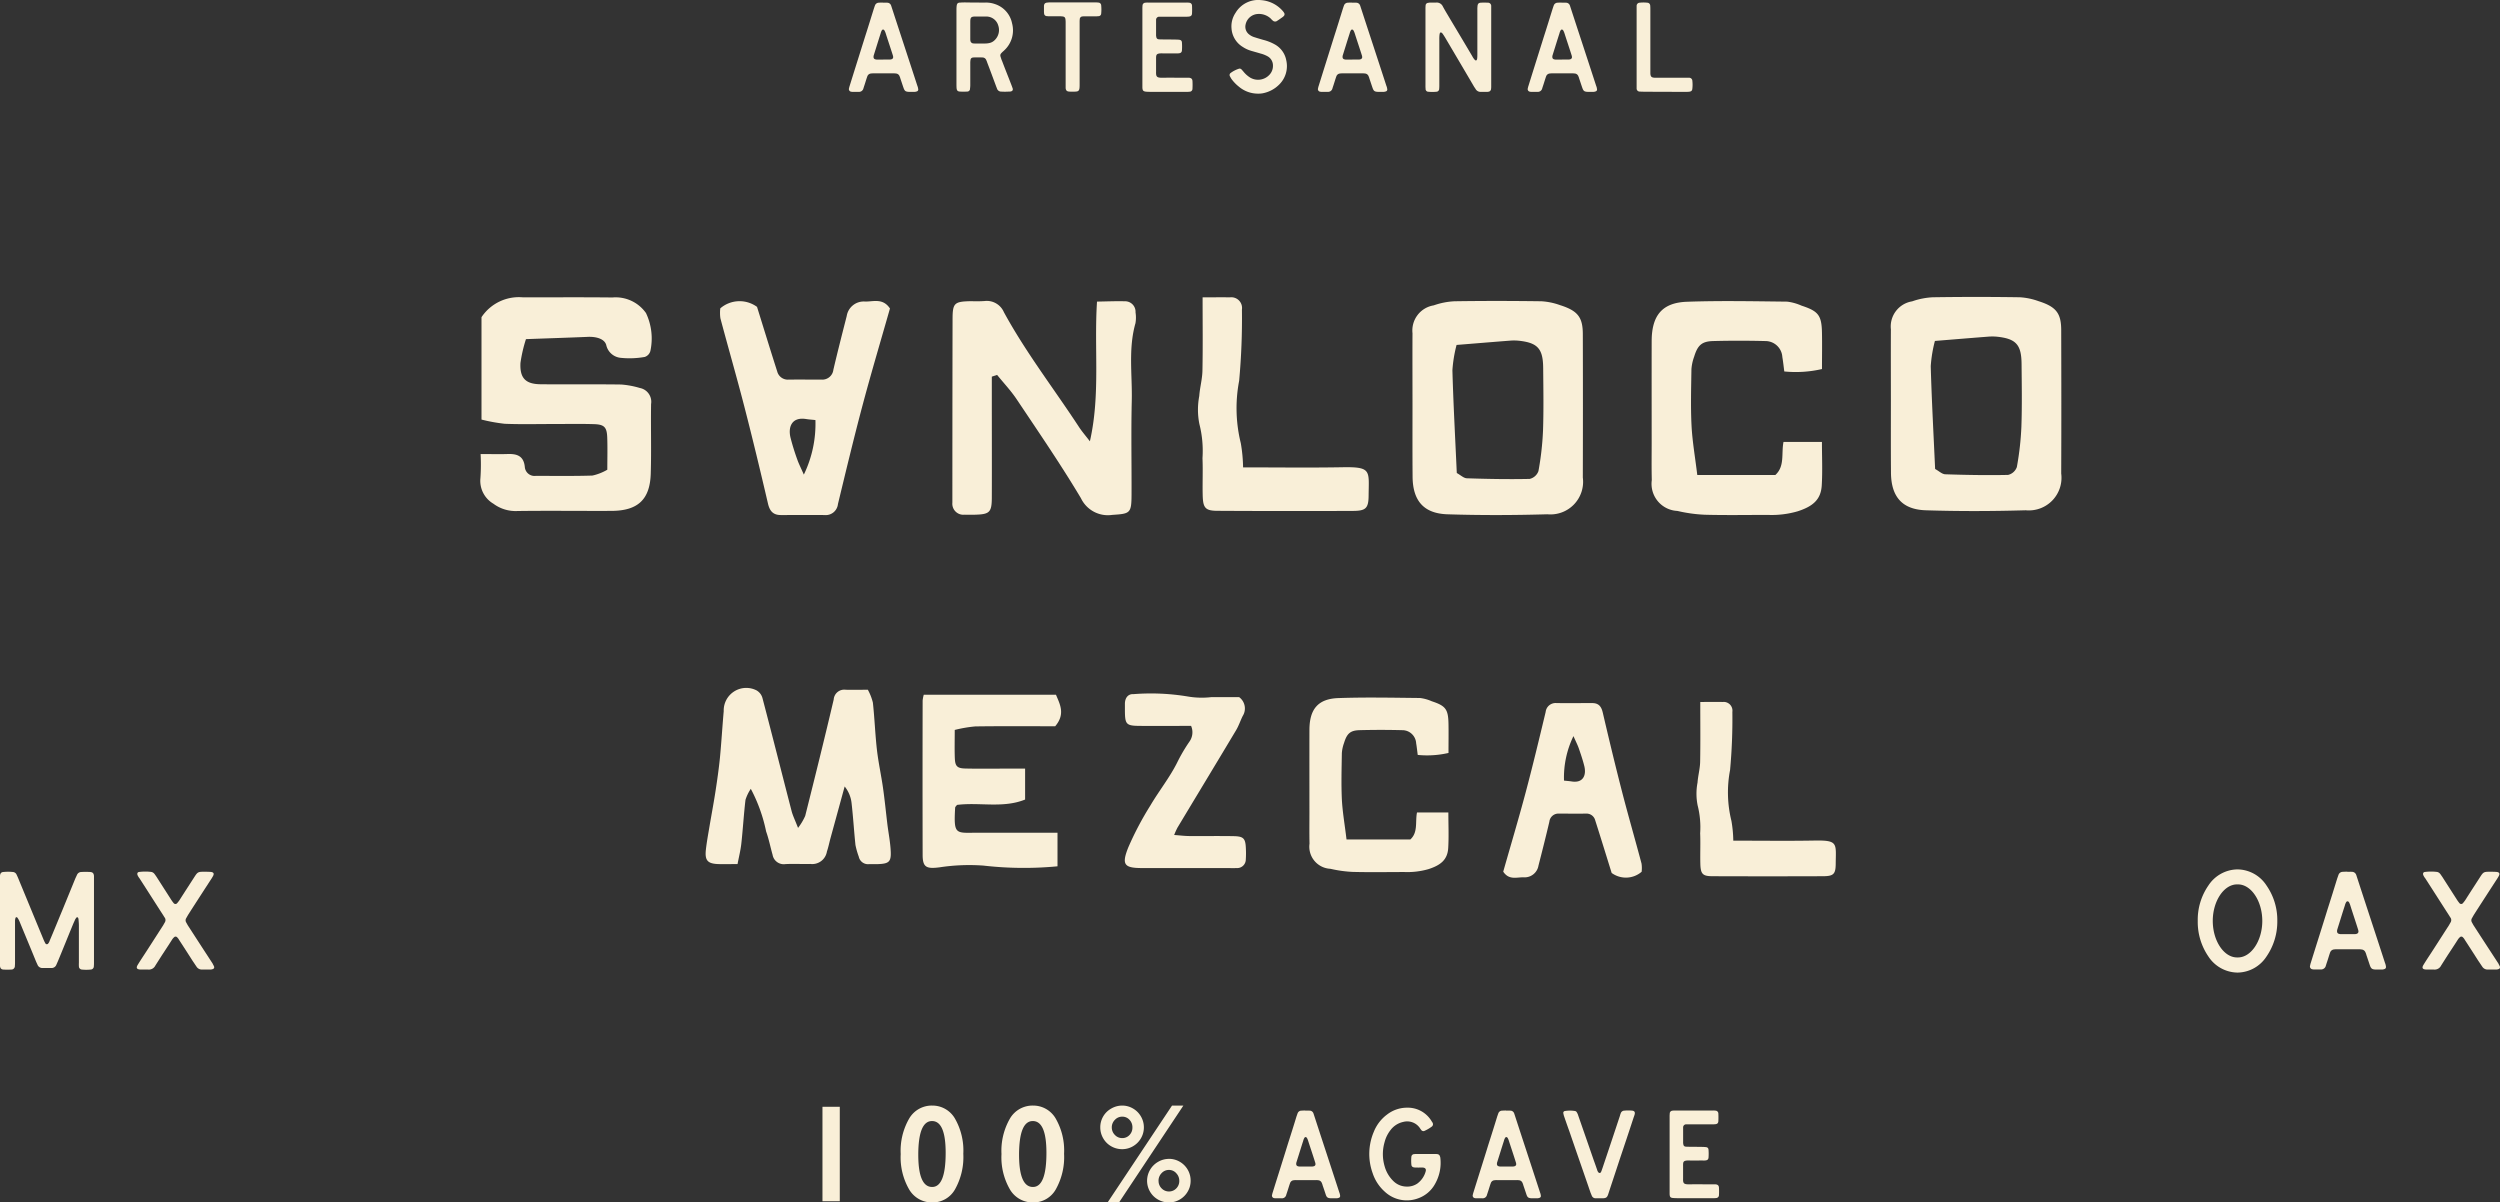 <svg xmlns="http://www.w3.org/2000/svg" xmlns:xlink="http://www.w3.org/1999/xlink" width="171.131" height="82.311" viewBox="0 0 171.131 82.311"><rect x="0" y="0" width="171.131" height="82.311" fill="#333333" stroke="none"/><defs><clipPath id="a"><path d="M0,0H171.131V-82.311H0Z" fill="none"></path></clipPath></defs><g transform="translate(0 82.311)"><g clip-path="url(#a)"><g transform="translate(60.443 -82.126)"><path d="M0,0C.095,0,.188-.009.281,0A.281.281,0,0,1,.553.188C.573.234.582.281.6.328,1.182,2.118,1.772,3.9,2.353,5.69a.807.807,0,0,1,.056.216.134.134,0,0,1-.1.168.429.429,0,0,1-.15.029H1.782c-.235-.01-.3-.057-.376-.272s-.14-.422-.215-.637a.755.755,0,0,0-.057-.16.283.283,0,0,0-.253-.188.828.828,0,0,0-.15-.009H-.656a.786.786,0,0,0-.15.009.29.29,0,0,0-.263.188c-.018.047-.036.1-.056.16-.057.177-.112.365-.177.552-.009.038-.029.085-.038.122a.309.309,0,0,1-.329.235h-.412a.328.328,0,0,1-.093-.01.177.177,0,0,1-.151-.234,1.3,1.3,0,0,1,.047-.178c.347-1.116.7-2.232,1.051-3.356.206-.637.4-1.275.6-1.913C-.6.337-.582.272-.553.2A.282.282,0,0,1-.272,0c.1-.009.179-.009.272-.009ZM.018,3.891H.432a.438.438,0,0,0,.15-.019A.151.151,0,0,0,.695,3.7a.585.585,0,0,0-.029-.122c-.159-.506-.329-1-.487-1.5A1.106,1.106,0,0,0,.1,1.9c-.057-.085-.141-.085-.188.009a.8.8,0,0,0-.075.2c-.149.46-.291.928-.441,1.4-.009.037-.027.085-.037.122-.029.178.028.244.207.263H.018Z" fill="#f9efd8"></path></g><g transform="translate(65.472 -79.089)"><path d="M0,0V-2.456c0-.113,0-.216.009-.319.02-.216.075-.271.283-.271.1-.01.206-.01.317-.01.46.01.91.01,1.369.01a1.861,1.861,0,0,1,.648.1,1.744,1.744,0,0,1,1.18,1.321A1.861,1.861,0,0,1,3.271.225C3.235.263,3.187.3,3.149.337c-.168.16-.177.206-.1.413a1.252,1.252,0,0,0,.075.206c.206.544.421,1.078.627,1.612.038.094.066.178.1.272.027.113-.029.179-.141.2a.845.845,0,0,1-.151.009,4.164,4.164,0,0,1-.487,0,.3.3,0,0,1-.3-.215c-.02-.056-.047-.112-.065-.169-.2-.534-.394-1.068-.6-1.6A1.241,1.241,0,0,0,2.035.881.277.277,0,0,0,1.781.712Q1.472.7,1.163.712c-.142.01-.2.076-.207.216a1.185,1.185,0,0,0-.01.188V2.522a1.833,1.833,0,0,1-.018.318.191.191,0,0,1-.206.206,3.957,3.957,0,0,1-.487,0C.084,3.037.029,2.981.009,2.822,0,2.709,0,2.6,0,2.485ZM.946-1.163v.582a.757.757,0,0,0,.01.15.21.21,0,0,0,.169.178.845.845,0,0,0,.15.009c.235,0,.459.01.694,0a1.252,1.252,0,0,0,.263-.028.717.717,0,0,0,.337-.159.96.96,0,0,0,.29-1.05.849.849,0,0,0-.833-.61H1.247c-.235.01-.291.066-.3.31Z" fill="#f9efd8"></path></g><g transform="translate(72.946 -78.629)"><path d="M0,0V-2.119a1.578,1.578,0,0,0-.009-.206c-.009-.16-.075-.225-.234-.234a1.064,1.064,0,0,0-.169-.009h-.693a.97.97,0,0,1-.17-.01.19.19,0,0,1-.2-.187,1.387,1.387,0,0,1-.009-.188v-.319c.009-.159.084-.225.244-.234a.953.953,0,0,1,.168-.01h3.1a1.361,1.361,0,0,1,.206.01.2.2,0,0,1,.2.2,2.747,2.747,0,0,1,0,.544.186.186,0,0,1-.2.187.97.97,0,0,1-.17.01H1.331a1.281,1.281,0,0,0-.186.009.193.193,0,0,0-.179.188,1.856,1.856,0,0,0-.009.224V2.081a2.453,2.453,0,0,1-.009.262c-.02.178-.086.235-.253.244a3.394,3.394,0,0,1-.451,0C.085,2.578.02,2.512,0,2.353V0Z" fill="#f9efd8"></path></g><g transform="translate(78.199 -79.089)"><path d="M0,0V-2.606a1.881,1.881,0,0,1,.009-.225A.2.2,0,0,1,.2-3.037a1.064,1.064,0,0,1,.169-.009H3.029a1.064,1.064,0,0,1,.168.009.2.2,0,0,1,.2.2c.009.187.009.365,0,.543-.01.132-.075.188-.206.206a1.435,1.435,0,0,1-.207.01H1.153a.212.212,0,0,0-.216.215V-.853a.514.514,0,0,0,.019.169.162.162,0,0,0,.151.15,1.24,1.24,0,0,0,.187.009c.252.01.506,0,.768.01.132,0,.263,0,.394.009.188.009.254.065.254.253a3.443,3.443,0,0,1,0,.431c0,.178-.075.244-.254.253a1.06,1.06,0,0,1-.169,0c-.309,0-.609.009-.918,0C.919.422.937.534.937.853v.835c-.009.327.038.412.4.412.564-.009,1.116,0,1.678,0h.188c.14.019.215.075.226.225a5.107,5.107,0,0,1,0,.525.2.2,0,0,1-.2.206,1.077,1.077,0,0,1-.17.009H.6c-.1,0-.215,0-.319-.009C.056,3.037.009,2.981,0,2.765V0Z" fill="#f9efd8"></path></g><g transform="translate(86.087 -75.901)"><path d="M0,0A2.017,2.017,0,0,1-1.284-.479a2.651,2.651,0,0,1-.525-.552c-.027-.057-.066-.113-.093-.169a.173.173,0,0,1,.046-.207,1.944,1.944,0,0,1,.581-.3.17.17,0,0,1,.17.048c.036.037.075.084.111.122a1.9,1.9,0,0,0,.469.43A1.061,1.061,0,0,0,.817-1.3a.883.883,0,0,0,.233-.638.717.717,0,0,0-.337-.6,2,2,0,0,0-.507-.206c-.215-.066-.43-.122-.646-.187A2.085,2.085,0,0,1-1-3.187a1.607,1.607,0,0,1-.788-1.294,1.639,1.639,0,0,1,.272-1.041A1.8,1.8,0,0,1,.244-6.4a2.173,2.173,0,0,1,1.5.769.9.9,0,0,1,.077.112.172.172,0,0,1-.029.206.56.56,0,0,1-.084.075c-.122.085-.235.17-.356.245a.236.236,0,0,1-.328-.02,1.349,1.349,0,0,1-.131-.131,1.183,1.183,0,0,0-.883-.309.906.906,0,0,0-.833.722.664.664,0,0,0,.262.693,1.066,1.066,0,0,0,.356.179c.2.065.394.121.591.178a3.2,3.2,0,0,1,.769.3,1.565,1.565,0,0,1,.806,1.1A1.77,1.77,0,0,1,1.492-.637,2.159,2.159,0,0,1,.367-.028,1.627,1.627,0,0,1,0,0" fill="#f9efd8"></path></g><g transform="translate(92.549 -82.126)"><path d="M0,0C.095,0,.188-.009.281,0A.281.281,0,0,1,.553.188C.573.234.582.281.6.328,1.182,2.118,1.772,3.9,2.352,5.69a.74.74,0,0,1,.057.216.133.133,0,0,1-.1.168.429.429,0,0,1-.15.029H1.782c-.236-.01-.3-.057-.376-.272s-.14-.422-.215-.637a.755.755,0,0,0-.057-.16.285.285,0,0,0-.253-.188.828.828,0,0,0-.15-.009H-.656a.8.8,0,0,0-.15.009.29.29,0,0,0-.263.188c-.018.047-.036.1-.056.16-.057.177-.112.365-.177.552-.011.038-.029.085-.038.122a.309.309,0,0,1-.329.235h-.412a.328.328,0,0,1-.093-.01.176.176,0,0,1-.151-.234,1.3,1.3,0,0,1,.047-.178c.347-1.116.7-2.232,1.051-3.356.206-.637.4-1.275.6-1.913C-.6.337-.582.272-.553.2A.282.282,0,0,1-.272,0c.1-.009.179-.009.272-.009ZM.018,3.891H.432a.438.438,0,0,0,.15-.019A.151.151,0,0,0,.695,3.7a.585.585,0,0,0-.029-.122c-.159-.506-.329-1-.487-1.5A1.106,1.106,0,0,0,.1,1.9c-.057-.085-.141-.085-.188.009a.837.837,0,0,0-.075.2c-.149.46-.291.928-.441,1.4-.009.037-.028.085-.037.122-.029.178.028.244.207.263H.018Z" fill="#f9efd8"></path></g><g transform="translate(97.577 -79.08)"><path d="M0,0V-2.606a2.1,2.1,0,0,1,.009-.243.187.187,0,0,1,.179-.188.842.842,0,0,1,.149-.018c.132,0,.263.009.394,0a.456.456,0,0,1,.451.252c.149.282.319.554.477.825C2.175-1.115,2.69-.253,3.2.61A1.2,1.2,0,0,0,3.319.8a.436.436,0,0,0,.093.094.066.066,0,0,0,.1-.028A.316.316,0,0,0,3.543.731c.009-.084.009-.187.009-.281V-2.568a1.746,1.746,0,0,1,.011-.244c.009-.15.075-.225.215-.234a4.4,4.4,0,0,1,.487,0,.219.219,0,0,1,.235.225V2.662a1.247,1.247,0,0,1-.009.188.206.206,0,0,1-.2.2.3.3,0,0,1-.094.009H3.787a.393.393,0,0,1-.366-.215c-.027-.038-.055-.085-.084-.122C2.672,1.585,2,.45,1.331-.684c-.037-.056-.075-.122-.122-.188A.361.361,0,0,0,1.1-.994a.074.074,0,0,0-.113.028.716.716,0,0,0-.029.142,2.63,2.63,0,0,0-.01.281V2.6a2.211,2.211,0,0,1-.009.244.2.2,0,0,1-.206.206,2.558,2.558,0,0,1-.525,0,.19.19,0,0,1-.2-.206A2.211,2.211,0,0,1,0,2.6Z" fill="#f9efd8"></path></g><g transform="translate(106.908 -82.126)"><path d="M0,0C.095,0,.188-.009.281,0A.281.281,0,0,1,.553.188C.573.234.582.281.6.328,1.182,2.118,1.772,3.9,2.353,5.69a.772.772,0,0,1,.056.216.133.133,0,0,1-.1.168.429.429,0,0,1-.15.029H1.782c-.236-.01-.3-.057-.376-.272s-.14-.422-.215-.637a.755.755,0,0,0-.057-.16.285.285,0,0,0-.253-.188.828.828,0,0,0-.15-.009H-.656a.8.8,0,0,0-.15.009.29.29,0,0,0-.263.188c-.018.047-.036.1-.056.16-.056.177-.112.365-.177.552-.011.038-.029.085-.038.122a.309.309,0,0,1-.329.235h-.412a.328.328,0,0,1-.093-.01.177.177,0,0,1-.151-.234,1.3,1.3,0,0,1,.047-.178c.347-1.116.7-2.232,1.051-3.356.206-.637.4-1.275.6-1.913C-.6.337-.582.272-.553.2A.282.282,0,0,1-.272,0c.1-.009.179-.009.272-.009ZM.018,3.891H.432a.438.438,0,0,0,.15-.019A.151.151,0,0,0,.695,3.7a.585.585,0,0,0-.029-.122c-.159-.506-.329-1-.487-1.5A1.106,1.106,0,0,0,.1,1.9c-.057-.085-.141-.085-.188.009a.837.837,0,0,0-.075.2c-.149.46-.291.928-.441,1.4-.009.037-.027.085-.037.122-.028.178.028.244.207.263H.018Z" fill="#f9efd8"></path></g><g transform="translate(112.031 -79.089)"><path d="M0,0V-2.822a.215.215,0,0,1,.206-.215,2.424,2.424,0,0,1,.525,0,.205.205,0,0,1,.2.206c.009.094.009.178.009.272v4.35c.009.234.075.3.31.309H3.6a.217.217,0,0,1,.215.216,2.3,2.3,0,0,1,0,.524c-.009.141-.075.2-.215.216a1.261,1.261,0,0,1-.188.009c-.947,0-1.893,0-2.83-.009-.123,0-.245,0-.356-.01A.208.208,0,0,1,0,2.831V0Z" fill="#f9efd8"></path></g><g transform="translate(155.147 -21.698)"><path d="M0,0A4.145,4.145,0,0,1,.74,2.426,4.2,4.2,0,0,1,0,4.862a2.4,2.4,0,0,1-1.953,1.1h-.062a2.416,2.416,0,0,1-1.961-1.1,4.181,4.181,0,0,1-.73-2.436A4.125,4.125,0,0,1-3.976,0,2.413,2.413,0,0,1-2.015-1.1h.062A2.4,2.4,0,0,1,0,0M-.288,2.426c0-1.357-.76-2.5-1.665-2.5h-.062c-.9,0-1.663,1.14-1.663,2.5s.759,2.5,1.663,2.5h.062c.9,0,1.665-1.141,1.665-2.5" fill="#f9efd8"></path></g><g transform="translate(160.679 -22.632)"><path d="M0,0C.1,0,.206-.01.308,0a.306.306,0,0,1,.3.206c.022.051.032.1.052.154.637,1.962,1.285,3.915,1.921,5.878a.838.838,0,0,1,.062.236.147.147,0,0,1-.112.185.462.462,0,0,1-.164.031H1.953c-.258-.01-.33-.062-.412-.3s-.154-.463-.236-.7a.769.769,0,0,0-.062-.175.308.308,0,0,0-.277-.2A.9.9,0,0,0,.8,5.3H-.72a.855.855,0,0,0-.164.01.315.315,0,0,0-.288.2c-.02.051-.04.113-.061.175-.062.2-.123.4-.195.606-.01.041-.031.093-.041.134a.337.337,0,0,1-.36.257h-.452a.389.389,0,0,1-.1-.01.194.194,0,0,1-.166-.257,1.42,1.42,0,0,1,.052-.2c.38-1.222.772-2.446,1.151-3.678.226-.7.442-1.4.658-2.1C-.658.37-.638.3-.606.216A.308.308,0,0,1-.3,0c.1-.01.2-.01.3-.01ZM.02,4.265H.474a.474.474,0,0,0,.164-.021.163.163,0,0,0,.123-.185A.649.649,0,0,0,.73,3.925C.556,3.37.37,2.826.2,2.281a1.141,1.141,0,0,0-.082-.195c-.062-.093-.154-.093-.206.01a.868.868,0,0,0-.082.216c-.164.5-.32,1.017-.484,1.531-.01.041-.03.093-.04.134-.032.195.03.267.226.288H.02Z" fill="#f9efd8"></path></g><g transform="translate(170.58 -15.943)"><path d="M0,0H-.308a.427.427,0,0,1-.36-.206C-.76-.339-.853-.483-.946-.617c-.3-.473-.605-.945-.913-1.418A.645.645,0,0,0-1.983-2.2a.141.141,0,0,0-.216-.01.784.784,0,0,0-.144.174c-.236.37-.474.73-.71,1.089l-.431.679A.489.489,0,0,1-3.976,0H-4.49c-.268-.01-.33-.113-.186-.339.206-.34.432-.668.648-1.007.36-.555.719-1.121,1.079-1.676.04-.072.082-.144.122-.215a.3.3,0,0,0,0-.3c-.04-.051-.072-.113-.112-.175-.545-.843-1.079-1.685-1.623-2.528A.962.962,0,0,1-4.7-6.464c-.042-.113,0-.206.112-.216a3.311,3.311,0,0,1,.844,0,.351.351,0,0,1,.194.124c.052.061.093.133.144.2q.493.771.987,1.541a2.582,2.582,0,0,0,.184.257.154.154,0,0,0,.258,0,2.322,2.322,0,0,0,.144-.185c.339-.535.688-1.068,1.037-1.613.2-.309.248-.339.618-.339.154,0,.3,0,.452.01.236.01.3.113.174.319C.4-6.279.34-6.186.278-6.094c-.5.771-1,1.541-1.5,2.323-.051.082-.1.175-.154.267a.276.276,0,0,0,0,.267c.031.061.072.123.1.184C-.853-2.4-.442-1.767-.02-1.121l.462.71c.03.072.072.133.1.205a.13.13,0,0,1-.092.175A.454.454,0,0,1,.288,0Z" fill="#f9efd8"></path></g><g transform="translate(0 -19.293)"><path d="M0,0V-3.083c.02-.154.082-.236.236-.246a3.238,3.238,0,0,1,.638,0,.3.3,0,0,1,.267.195c.072.144.134.3.195.452C1.881-1.366,2.425-.041,2.971,1.275a2.212,2.212,0,0,0,.133.277.113.113,0,0,0,.2.01A.528.528,0,0,0,3.4,1.377C3.69.7,3.966.011,4.254-.678q.447-1.093.895-2.189c.041-.093.083-.175.123-.267a.328.328,0,0,1,.308-.195,5.514,5.514,0,0,1,.575,0c.186.01.258.082.278.267v5.95a1.643,1.643,0,0,1-.01.227.222.222,0,0,1-.216.236,2.968,2.968,0,0,1-.6,0,.217.217,0,0,1-.206-.216A2.257,2.257,0,0,1,5.4,2.888V.329c0-.123-.011-.246-.021-.37a.481.481,0,0,0-.021-.123c-.01-.031-.031-.062-.061-.062a.063.063,0,0,0-.072.031.886.886,0,0,0-.083.123c-.04.1-.092.2-.132.3-.35.843-.69,1.7-1.04,2.539-.04.092-.082.185-.122.278a.347.347,0,0,1-.319.2H2.909A.356.356,0,0,1,2.559,3c-.03-.061-.062-.133-.092-.2-.36-.884-.73-1.768-1.09-2.641a1.689,1.689,0,0,0-.113-.247.946.946,0,0,0-.082-.124.073.073,0,0,0-.123.042.861.861,0,0,0-.031.164V2.837a2.474,2.474,0,0,1-.01.267.238.238,0,0,1-.247.247,4.774,4.774,0,0,1-.535,0C.082,3.341.02,3.268,0,3.115V0Z" fill="#f9efd8"></path></g><g transform="translate(14.115 -15.943)"><path d="M0,0H-.308a.427.427,0,0,1-.36-.206C-.76-.339-.853-.483-.945-.617c-.3-.473-.606-.945-.914-1.418A.645.645,0,0,0-1.983-2.2a.141.141,0,0,0-.216-.01.733.733,0,0,0-.144.174c-.236.37-.473.73-.709,1.089l-.432.679A.489.489,0,0,1-3.976,0H-4.49c-.268-.01-.33-.113-.186-.339.206-.34.432-.668.648-1.007.36-.555.72-1.121,1.079-1.676.04-.072.082-.144.122-.215a.3.3,0,0,0,0-.3c-.04-.051-.072-.113-.112-.175-.545-.843-1.079-1.685-1.623-2.528A.962.962,0,0,1-4.7-6.464c-.042-.113,0-.206.112-.216a3.311,3.311,0,0,1,.844,0,.351.351,0,0,1,.194.124c.052.061.094.133.144.2q.493.771.987,1.541a2.294,2.294,0,0,0,.184.257.154.154,0,0,0,.258,0,2.322,2.322,0,0,0,.144-.185c.339-.535.688-1.068,1.037-1.613.2-.309.248-.339.618-.339.154,0,.3,0,.452.01.236.01.3.113.174.319C.4-6.279.34-6.186.278-6.094c-.5.771-1,1.541-1.5,2.323-.05.082-.1.175-.154.267a.276.276,0,0,0,0,.267c.032.061.072.123.1.184.42.648.831,1.286,1.253,1.932l.462.71c.03.072.072.133.1.205a.13.13,0,0,1-.092.175A.454.454,0,0,1,.288,0Z" fill="#f9efd8"></path></g><g transform="translate(54.628 -25.638)"><path d="M0,0A3.971,3.971,0,0,0,.49-.822c.667-2.652,1.325-5.3,1.951-7.967a.724.724,0,0,1,.827-.669c.486.012.973,0,1.51,0a3.6,3.6,0,0,1,.345.881c.118,1.074.155,2.158.277,3.231.1.867.289,1.722.413,2.586.119.829.2,1.663.3,2.494.078.632.207,1.261.233,1.9.028.688-.14.815-.859.843-.2.008-.406,0-.609,0a.643.643,0,0,1-.72-.507,5.333,5.333,0,0,1-.228-.8C3.831.214,3.773-.745,3.664-1.7a2.179,2.179,0,0,0-.473-1.137Q2.707-1.066,2.222.7c-.083.305-.143.619-.246.917a1.018,1.018,0,0,1-1.132.85c-.568.015-1.138-.019-1.7.009a.777.777,0,0,1-.887-.637C-1.893,1.31-2,.762-2.185.243A10.9,10.9,0,0,0-3.233-2.676a2.868,2.868,0,0,0-.365.757c-.117.994-.175,1.994-.284,2.988-.05.461-.166.915-.259,1.406-.519,0-.921.012-1.322,0-.728-.027-.926-.249-.846-.982.057-.513.152-1.022.237-1.531.138-.822.294-1.64.421-2.463.115-.749.223-1.5.3-2.252.105-1.076.167-2.156.263-3.233A1.545,1.545,0,0,1-2.836-9.412a.867.867,0,0,1,.406.544C-1.755-6.3-1.107-3.725-.441-1.154-.362-.85-.218-.563,0,0" fill="#f9efd8"></path></g><g transform="translate(72.389 -25.31)"><path d="M0,0V2.3a24.257,24.257,0,0,1-5.068-.049,13.419,13.419,0,0,0-3.007.119c-.889.113-1.154.007-1.157-.842q-.013-5.288,0-10.575a2.373,2.373,0,0,1,.077-.4H-.106c.267.647.66,1.322-.053,2.16-1.755,0-3.612-.016-5.469.011a9.1,9.1,0,0,0-1.407.241c0,.722-.018,1.327.006,1.93.022.561.161.7.744.712.932.021,1.866.006,2.8.006h1.267V-2.27c-1.518.613-3.117.17-4.66.367-.045.064-.125.126-.129.192C-7.115.182-6.979.006-5.448,0-3.668,0-1.888,0,0,0" fill="#f9efd8"></path></g><g transform="translate(92.181 -24.847)"><path d="M0,0H4.36c.538-.489.327-1.192.456-1.848H6.963c0,.833.038,1.635-.01,2.432S6.447,1.756,5.608,2.028a5.2,5.2,0,0,1-1.66.2C2.772,2.23,1.6,2.251.42,2.22a8.348,8.348,0,0,1-1.531-.213A1.514,1.514,0,0,1-2.541.285C-2.558-.4-2.547-1.092-2.547-1.78c0-1.9-.005-3.807,0-5.711,0-1.426.585-2.137,1.974-2.187,1.863-.066,3.73-.025,5.6-.006a2.855,2.855,0,0,1,.8.223c.952.313,1.127.544,1.145,1.547.012.648,0,1.3,0,1.991a6.456,6.456,0,0,1-2.106.135c-.037-.28-.064-.544-.108-.8A.95.95,0,0,0,3.8-7.482q-1.458-.038-2.919,0c-.631.017-.863.234-1.058.874a2.525,2.525,0,0,0-.151.693c-.016,1.052-.048,2.108,0,3.158.044.875.2,1.744.32,2.757" fill="#f9efd8"></path></g><g transform="translate(112.374 -22.636)"><path d="M0,0A1.65,1.65,0,0,1-2.052.081c-.373-1.2-.744-2.406-1.129-3.611a.611.611,0,0,0-.641-.451c-.609.006-1.217,0-1.825,0a.623.623,0,0,0-.67.556c-.235,1-.487,2-.744,3A.962.962,0,0,1-8.09.379C-8.548.37-9.083.586-9.474-.008c.5-1.764,1.043-3.575,1.529-5.4s.931-3.682,1.374-5.528a.684.684,0,0,1,.754-.611c.811.006,1.622,0,2.433,0,.438,0,.625.228.722.646.422,1.81.856,3.618,1.32,5.418.425,1.646.9,3.28,1.335,4.923A2.137,2.137,0,0,1,0,0M-5.314-6.241c.216.024.37.034.521.058.8.128,1.012-.439.874-1.028-.1-.417-.241-.824-.38-1.229-.077-.226-.189-.44-.368-.847a6.505,6.505,0,0,0-.647,3.046" fill="#f9efd8"></path></g><g transform="translate(81.533 -32.622)"><path d="M0,0C-1.178,0-2.347.008-3.516,0c-.93-.008-1.01-.1-1.014-1.067,0-.162,0-.324,0-.486.018-.377.221-.644.594-.621A15.378,15.378,0,0,1-.2-2.008a5.644,5.644,0,0,0,1.574.041c.649,0,1.3,0,1.916,0A.96.96,0,0,1,3.532-.675c-.157.319-.269.664-.45.968C1.751,2.519.407,4.737-.929,6.959a5.179,5.179,0,0,0-.23.509c.4.029.706.069,1.017.072,1.015.008,2.029-.01,3.043.008.7.012.824.152.85.861a6.111,6.111,0,0,1-.006.729.59.59,0,0,1-.629.594c-.243.009-.487,0-.73,0-1.907,0-3.814,0-5.721,0-1.249,0-1.443-.224-.954-1.438a21.472,21.472,0,0,1,1.5-2.842c.588-1,1.323-1.914,1.837-2.944A11.3,11.3,0,0,1-.118,1.084,1.1,1.1,0,0,0,0,0" fill="#f9efd8"></path></g><g transform="translate(118.648 -24.766)"><path d="M0,0C1.9,0,3.722.026,5.543-.007c1.655-.03,1.48.188,1.468,1.6-.007.7-.153.838-.871.841q-3.777.015-7.554,0c-.694,0-.825-.155-.842-.871-.017-.689.017-1.38-.012-2.068a6.068,6.068,0,0,0-.173-1.909,4.067,4.067,0,0,1-.006-1.564c.032-.474.169-.943.178-1.415.025-1.329.009-2.659.009-4.1.575,0,1.053-.006,1.53,0a.6.6,0,0,1,.667.683A38.2,38.2,0,0,1-.22-4.838,8.13,8.13,0,0,0-.128-1.354,8.546,8.546,0,0,1,0,0" fill="#f9efd8"></path></g><g transform="translate(32.898 -51.231)"><path d="M0,0C.718,0,1.259.017,1.8,0c.672-.028,1.164.105,1.23.92a.667.667,0,0,0,.751.574c1.292,0,2.585.022,3.876-.021a3.527,3.527,0,0,0,1.017-.4c0-.748.022-1.487-.006-2.224-.026-.687-.206-.874-.9-.895-.943-.03-1.888-.008-2.833-.009-1.093,0-2.188.028-3.28-.016A11.6,11.6,0,0,1,.062-2.36V-9.368a3.07,3.07,0,0,1,2.846-1.357c2.038,0,4.076-.014,6.114.008a2.541,2.541,0,0,1,2.3,1.067,4.064,4.064,0,0,1,.3,2.595.586.586,0,0,1-.388.409,5.9,5.9,0,0,1-1.617.063A1.124,1.124,0,0,1,8.6-7.465c-.125-.442-.73-.578-1.254-.556-1.372.058-2.744.1-4.241.156A9.865,9.865,0,0,0,2.729-6.24C2.674-5.2,3.076-4.787,4.105-4.777c1.839.019,3.678-.008,5.517.018a6,6,0,0,1,1.28.238.96.96,0,0,1,.768,1.1c-.025,1.588.026,3.178-.023,4.765-.054,1.781-.891,2.542-2.7,2.548C6.807,3.9,4.669,3.872,2.532,3.9A2.549,2.549,0,0,1,.876,3.4,1.813,1.813,0,0,1-.012,1.653,13.429,13.429,0,0,0,0,0" fill="#f9efd8"></path></g><g transform="translate(96.689 -54.588)"><path d="M0,0C0-1.637-.009-3.274,0-4.911A1.741,1.741,0,0,1,1.453-6.82,4.994,4.994,0,0,1,2.874-7.1c1.986-.031,3.973-.027,5.96,0a4.569,4.569,0,0,1,1.274.267c1.2.38,1.548.824,1.551,1.973q.015,4.911,0,9.823A2.235,2.235,0,0,1,9.23,7.481c-2.282.066-4.571.074-6.853,0C.76,7.424.019,6.544.006,4.911S0,1.637,0,0ZM3.027,4.653c.267.146.477.357.695.364,1.434.047,2.87.074,4.3.043a.839.839,0,0,0,.6-.539,20.154,20.154,0,0,0,.312-2.759c.049-1.435.024-2.874.011-4.312-.012-1.318-.39-1.719-1.7-1.853a3.378,3.378,0,0,0-.595,0c-1.167.09-2.333.187-3.633.292a9.2,9.2,0,0,0-.285,1.728c.064,2.311.191,4.619.3,7.04" fill="#f9efd8"></path></g><g transform="translate(129.436 -54.862)"><path d="M0,0C0-1.637-.009-3.274,0-4.911A1.74,1.74,0,0,1,1.452-6.82,5.008,5.008,0,0,1,2.874-7.1q2.979-.046,5.96,0a4.541,4.541,0,0,1,1.274.267c1.2.38,1.548.824,1.551,1.973.009,3.274.014,6.548,0,9.822A2.235,2.235,0,0,1,9.23,7.481c-2.283.066-4.571.074-6.853,0C.76,7.424.019,6.543.006,4.911S0,1.637,0,0ZM3.027,4.653c.267.146.477.357.695.364,1.434.047,2.87.074,4.3.043a.841.841,0,0,0,.6-.539,20.015,20.015,0,0,0,.311-2.759c.05-1.435.025-2.874.012-4.312-.012-1.318-.39-1.719-1.7-1.853a3.389,3.389,0,0,0-.6,0c-1.166.09-2.332.187-3.632.292a9.2,9.2,0,0,0-.285,1.728c.064,2.311.191,4.619.3,7.04" fill="#f9efd8"></path></g><g transform="translate(67.892 -56.528)"><path d="M0,0V1.455C0,3.741.009,6.027,0,8.312c-.006.97-.163,1.109-1.115,1.137-.248.007-.5.006-.746,0A.755.755,0,0,1-2.7,8.628c0-.149,0-.3,0-.447q0-6.037.013-12.075c0-1.16.11-1.249,1.283-1.273a8.61,8.61,0,0,0,.895-.008,1.275,1.275,0,0,1,1.335.759c1.5,2.758,3.426,5.24,5.139,7.859.21.32.464.611.749.982.725-3.194.279-6.319.487-9.563.646-.01,1.275-.038,1.9-.022a.716.716,0,0,1,.737.761,2.277,2.277,0,0,1-.005.742c-.5,1.752-.211,3.54-.253,5.31-.051,2.135-.007,4.273-.015,6.409-.005,1.293-.089,1.322-1.317,1.4A2.041,2.041,0,0,1,6.1,8.318C4.722,6.011,3.2,3.79,1.705,1.554,1.309.961.812.436.362-.12L0,0" fill="#f9efd8"></path></g><g transform="translate(116.183 -49.796)"><path d="M0,0H5.343c.66-.6.4-1.461.559-2.265H8.533c0,1.021.046,2-.013,2.98S7.9,2.152,6.872,2.485a6.37,6.37,0,0,1-2.034.247c-1.442,0-2.884.027-4.324-.012a10.123,10.123,0,0,1-1.876-.261A1.855,1.855,0,0,1-3.114.35c-.021-.843-.008-1.688-.008-2.532,0-2.332-.005-4.665,0-7C-3.113-10.928-2.4-11.8-.7-11.859c2.283-.082,4.571-.032,6.857-.008a3.478,3.478,0,0,1,.979.274c1.167.383,1.382.666,1.4,1.9.015.794,0,1.587,0,2.44a7.937,7.937,0,0,1-2.58.165c-.045-.343-.079-.666-.133-.987A1.162,1.162,0,0,0,4.661-9.169c-1.192-.03-2.386-.032-3.578,0C.309-9.147.026-8.882-.214-8.1A3.159,3.159,0,0,0-.4-7.249c-.019,1.29-.058,2.583.007,3.871C-.338-2.306-.15-1.241,0,0" fill="#f9efd8"></path></g><g transform="translate(49.306 -61.204)"><path d="M0,0A2.024,2.024,0,0,1,2.515-.1c.456,1.467.911,2.949,1.383,4.426a.749.749,0,0,0,.786.552c.745-.007,1.491,0,2.236,0A.764.764,0,0,0,7.741,4.2c.288-1.227.6-2.45.912-3.67A1.179,1.179,0,0,1,9.914-.465c.561.011,1.216-.254,1.7.475-.615,2.161-1.278,4.381-1.874,6.618S8.6,11.139,8.053,13.4a.84.84,0,0,1-.925.749c-.994-.008-1.988,0-2.981,0-.537,0-.766-.279-.885-.792-.517-2.218-1.049-4.434-1.618-6.639C1.124,4.7.544,2.7.008.684A2.621,2.621,0,0,1,0,0M6.512,7.647c-.265-.028-.453-.04-.638-.07-.979-.157-1.241.538-1.071,1.26a15.676,15.676,0,0,0,.465,1.506c.095.276.231.538.451,1.038a7.982,7.982,0,0,0,.793-3.734" fill="#f9efd8"></path></g><g transform="translate(85.092 -50.318)"><path d="M0,0C2.329,0,4.561.031,6.793-.009c2.028-.037,1.813.231,1.8,1.958C8.583,2.8,8.4,2.976,7.524,2.98Q2.9,3-1.733,2.974c-.851,0-1.011-.19-1.032-1.067-.02-.845.021-1.691-.014-2.535a7.441,7.441,0,0,0-.212-2.339A5,5,0,0,1-3-4.884c.04-.58.207-1.155.218-1.734.032-1.628.011-3.258.011-5.021.7,0,1.291-.008,1.876,0a.733.733,0,0,1,.816.837A46.623,46.623,0,0,1-.269-5.929a9.979,9.979,0,0,0,.112,4.27A10.519,10.519,0,0,1,0,0" fill="#f9efd8"></path></g><g transform="translate(89.364 -6.285)"><path d="M0,0C.093,0,.185-.009.276,0A.275.275,0,0,1,.543.185C.563.23.572.276.59.323c.572,1.759,1.152,3.511,1.723,5.271a.778.778,0,0,1,.055.212.132.132,0,0,1-.1.166A.434.434,0,0,1,2.121,6h-.37c-.231-.01-.3-.056-.369-.268s-.138-.415-.211-.626a.727.727,0,0,0-.056-.157.281.281,0,0,0-.249-.185.8.8,0,0,0-.147-.009H-.645a.764.764,0,0,0-.147.009.285.285,0,0,0-.259.185c-.018.046-.036.1-.055.157-.056.175-.11.359-.174.543-.011.037-.029.083-.038.12A.3.3,0,0,1-1.64,6h-.406a.311.311,0,0,1-.091-.01.173.173,0,0,1-.149-.23,1.312,1.312,0,0,1,.047-.176c.341-1.1.692-2.193,1.032-3.3.2-.627.4-1.254.59-1.881C-.59.332-.572.267-.543.194A.276.276,0,0,1-.267,0,2.656,2.656,0,0,1,0-.009ZM.018,3.825H.425a.421.421,0,0,0,.147-.019A.147.147,0,0,0,.683,3.64a.6.6,0,0,0-.029-.12C.5,3.023.332,2.534.176,2.046A.989.989,0,0,0,.1,1.871c-.056-.083-.138-.083-.185.009a.8.8,0,0,0-.073.193c-.147.452-.287.913-.434,1.374-.009.036-.027.083-.036.12-.028.175.027.239.2.258H.018Z" fill="#f9efd8"></path></g><g transform="translate(97.598 -3.318)"><path d="M0,0H.627A.856.856,0,0,1,.792.01.2.2,0,0,1,.968.157.379.379,0,0,1,1,.295,2.91,2.91,0,0,1,.636,2.046a2.119,2.119,0,0,1-1.152.986,2.21,2.21,0,0,1-2.3-.46,2.91,2.91,0,0,1-.819-1.254A3.871,3.871,0,0,1-3.557-1.52a2.722,2.722,0,0,1,.895-1.171A2.237,2.237,0,0,1-1.289-3.17,1.9,1.9,0,0,1,.425-2.2a.217.217,0,0,1,.046.073.2.2,0,0,1-.055.249,2.683,2.683,0,0,1-.5.295.179.179,0,0,1-.229-.064A1.2,1.2,0,0,1-.4-1.769a1.053,1.053,0,0,0-1.151-.424,1.474,1.474,0,0,0-.866.562A2.22,2.22,0,0,0-2.82-.81a2.932,2.932,0,0,0,0,1.64A2.244,2.244,0,0,0-2.2,1.872a1.3,1.3,0,0,0,.875.359,1.226,1.226,0,0,0,.737-.2,1.529,1.529,0,0,0,.581-.839C.037,1.042-.027.949-.183.931c-.12-.009-.24,0-.351,0C-.626.922-.709.931-.792.922-.913.9-.977.848-.986.729a2.657,2.657,0,0,1,0-.535A.193.193,0,0,1-.792.01.737.737,0,0,1-.644,0Z" fill="#f9efd8"></path></g><g transform="translate(103.104 -6.285)"><path d="M0,0C.093,0,.185-.009.276,0A.275.275,0,0,1,.543.185C.563.23.572.276.59.323c.572,1.759,1.152,3.511,1.723,5.271a.778.778,0,0,1,.055.212.132.132,0,0,1-.1.166A.434.434,0,0,1,2.121,6H1.752c-.232-.01-.3-.056-.37-.268s-.138-.415-.211-.626a.677.677,0,0,0-.056-.157.28.28,0,0,0-.249-.185.8.8,0,0,0-.147-.009H-.645a.754.754,0,0,0-.147.009.286.286,0,0,0-.259.185c-.017.046-.035.1-.055.157-.056.175-.11.359-.174.543-.009.037-.029.083-.038.12A.3.3,0,0,1-1.64,6h-.406a.311.311,0,0,1-.091-.01.173.173,0,0,1-.149-.23,1.312,1.312,0,0,1,.047-.176c.341-1.1.692-2.193,1.032-3.3.2-.627.4-1.254.59-1.881C-.59.332-.572.267-.543.194A.276.276,0,0,1-.267,0,2.666,2.666,0,0,1,0-.009ZM.018,3.825H.425a.421.421,0,0,0,.147-.019A.147.147,0,0,0,.683,3.64a.6.6,0,0,0-.029-.12C.5,3.023.332,2.534.176,2.046A.989.989,0,0,0,.1,1.871c-.055-.083-.138-.083-.185.009a.8.8,0,0,0-.073.193c-.147.452-.287.913-.434,1.374-.009.036-.027.083-.036.12-.028.175.027.239.2.258H.018Z" fill="#f9efd8"></path></g><g transform="translate(109.493 -0.285)"><path d="M0,0H-.276A.277.277,0,0,1-.534-.185c-.027-.064-.056-.138-.083-.2-.479-1.4-.968-2.792-1.447-4.193-.12-.332-.24-.673-.351-1a1.264,1.264,0,0,1-.064-.241.126.126,0,0,1,.111-.156,2.115,2.115,0,0,1,.683,0,.172.172,0,0,1,.138.111.67.67,0,0,1,.082.183c.359,1.033.719,2.065,1.078,3.106.075.2.148.415.222.627a.4.4,0,0,0,.091.176.1.1,0,0,0,.158,0,.44.44,0,0,0,.045-.093C.158-1.935.175-2,.2-2.064.6-3.253,1-4.451,1.393-5.64a1.622,1.622,0,0,1,.063-.194A.262.262,0,0,1,1.687-6a2.828,2.828,0,0,1,.552,0c.149.019.2.1.167.249a1.7,1.7,0,0,1-.065.194c-.313.959-.636,1.926-.959,2.884C1.124-1.88.857-1.087.6-.3.6-.286.59-.276.59-.267.516-.056.443-.009.222,0Z" fill="#f9efd8"></path></g><g transform="translate(114.289 -3.299)"><path d="M0,0V-2.562a1.815,1.815,0,0,1,.009-.221.194.194,0,0,1,.184-.2A1.045,1.045,0,0,1,.36-2.995H2.978a1.027,1.027,0,0,1,.165.009.2.2,0,0,1,.193.194,5.283,5.283,0,0,1,0,.534c-.009.129-.073.185-.2.2a1.532,1.532,0,0,1-.2.009h-1.8a.207.207,0,0,0-.211.212v1a.559.559,0,0,0,.017.167.161.161,0,0,0,.149.147,1.207,1.207,0,0,0,.185.009c.247.009.5,0,.755.009.129,0,.258,0,.387.01.184.008.249.064.249.248a3.332,3.332,0,0,1,0,.424c0,.175-.074.24-.249.249a1.035,1.035,0,0,1-.167,0c-.3,0-.6.009-.9,0C.9.415.922.525.922.839v.82c-.01.322.037.4.4.4.554-.009,1.1,0,1.649,0h.185c.138.019.211.074.222.222a4.934,4.934,0,0,1,0,.516.2.2,0,0,1-.194.2,1.033,1.033,0,0,1-.167.009H.59c-.1,0-.212,0-.314-.009C.056,2.986.009,2.93,0,2.719V0Z" fill="#f9efd8"></path></g></g><path d="M56.3-.083h1.185V-6.549H56.3Z" fill="#f9efd8"></path><g clip-path="url(#a)"><g transform="translate(63.807 -6.632)"><path d="M0,0A1.778,1.778,0,0,1,1.558.884,4.4,4.4,0,0,1,2.134,3.3a4.505,4.505,0,0,1-.57,2.439,1.759,1.759,0,0,1-1.555.893,1.8,1.8,0,0,1-1.58-.886,4.385,4.385,0,0,1-.581-2.428A4.415,4.415,0,0,1-1.573.891,1.788,1.788,0,0,1,0,0M-.949,3.355q0,2.217.949,2.217.925,0,.926-2.333,0-2.18-.935-2.179t-.94,2.3" fill="#f9efd8"></path></g><g transform="translate(70.706 -6.632)"><path d="M0,0A1.776,1.776,0,0,1,1.557.884,4.388,4.388,0,0,1,2.133,3.3a4.506,4.506,0,0,1-.569,2.439,1.76,1.76,0,0,1-1.555.893,1.8,1.8,0,0,1-1.58-.886,4.385,4.385,0,0,1-.581-2.428A4.415,4.415,0,0,1-1.574.891,1.791,1.791,0,0,1,0,0M-.949,3.355q0,2.217.949,2.217.925,0,.925-2.333,0-2.18-.934-2.179t-.94,2.3" fill="#f9efd8"></path></g><g transform="translate(76.817 -6.632)"><path d="M0,0A1.45,1.45,0,0,1,.738.2a1.465,1.465,0,0,1,.546.548,1.466,1.466,0,0,1,.2.748,1.463,1.463,0,0,1-.2.742,1.477,1.477,0,0,1-.546.547,1.458,1.458,0,0,1-.741.2,1.492,1.492,0,0,1-.752-.2A1.444,1.444,0,0,1-1.3,2.24,1.472,1.472,0,0,1-1.5,1.5,1.464,1.464,0,0,1-1.3.743,1.457,1.457,0,0,1-.743.2,1.494,1.494,0,0,1,0,0M4.188,0-.217,6.632H-1L3.411,0Zm-4.9,1.5A.718.718,0,0,0-.5,2.011a.676.676,0,0,0,.5.215.66.66,0,0,0,.5-.211A.718.718,0,0,0,.7,1.5.735.735,0,0,0,.5.974.658.658,0,0,0,0,.759.675.675,0,0,0-.5.977.72.72,0,0,0-.713,1.5M3.2,3.647a1.457,1.457,0,0,1,.742.2,1.485,1.485,0,0,1,.743,1.3,1.447,1.447,0,0,1-.2.741,1.486,1.486,0,0,1-.544.544,1.446,1.446,0,0,1-.742.2,1.5,1.5,0,0,1-.75-.2A1.479,1.479,0,0,1,1.907,4.4a1.49,1.49,0,0,1,.555-.551,1.471,1.471,0,0,1,.741-.2m-.713,1.5a.7.7,0,0,0,.213.523.691.691,0,0,0,.5.209A.682.682,0,0,0,3.7,5.672a.709.709,0,0,0,.208-.526A.739.739,0,0,0,3.7,4.63a.652.652,0,0,0-.5-.224.667.667,0,0,0-.505.222.733.733,0,0,0-.208.518" fill="#f9efd8"></path></g></g></g></svg>